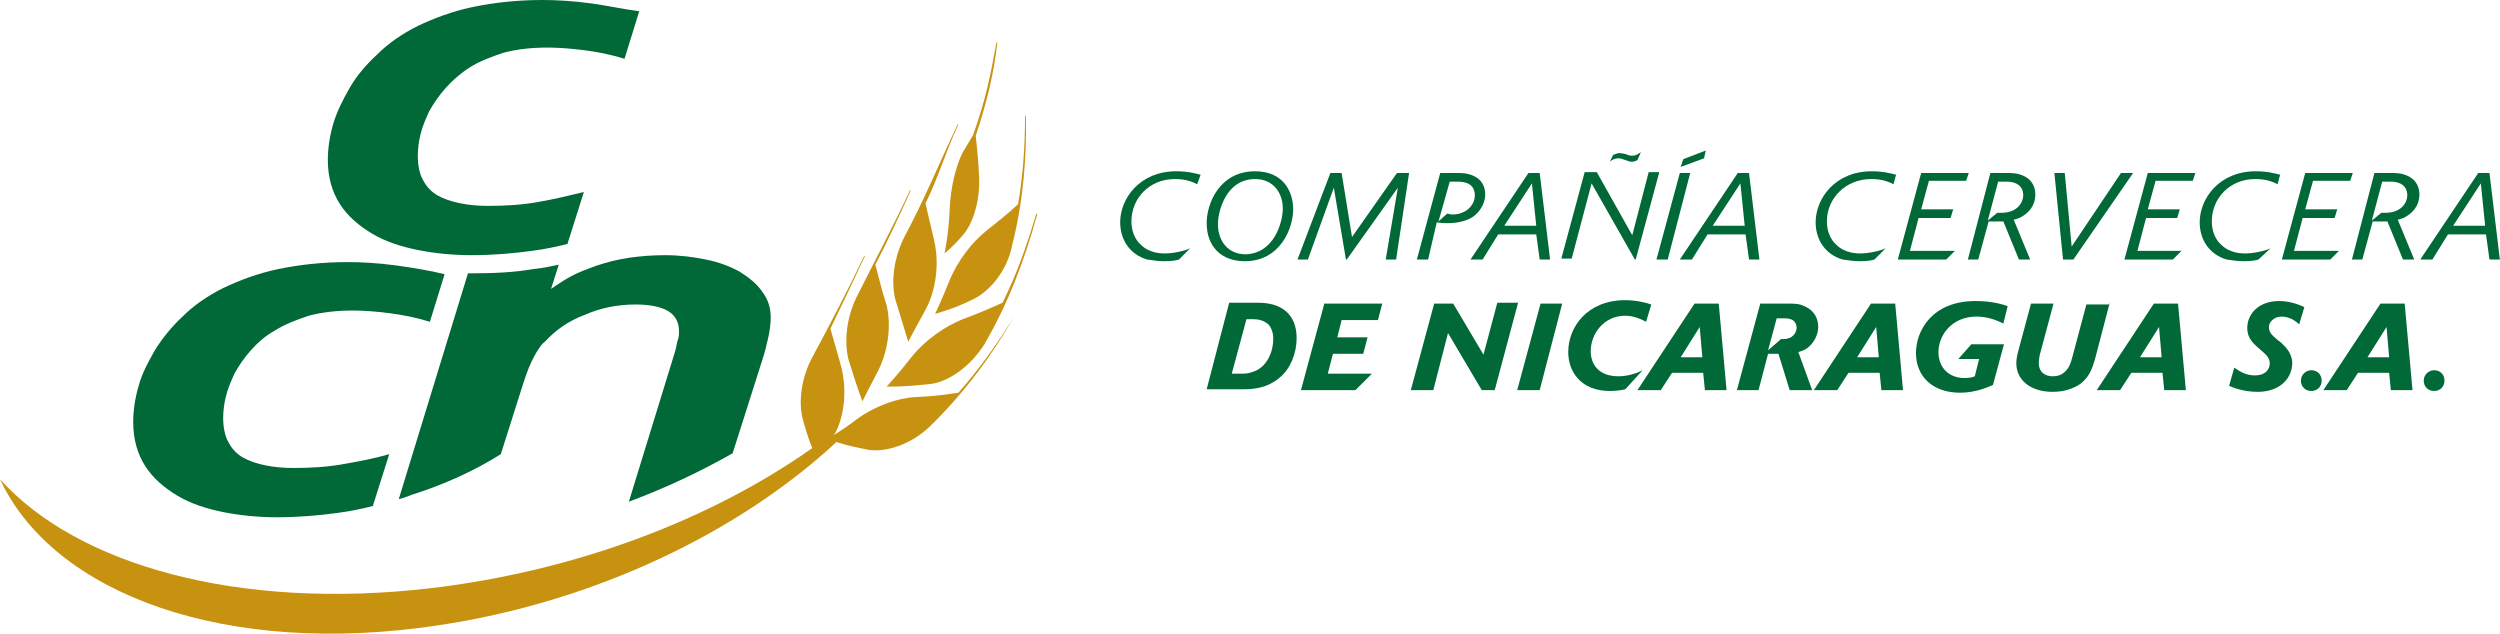 <?xml version="1.0" encoding="UTF-8" standalone="no"?> <!-- Generator: Adobe Illustrator 23.0.1, SVG Export Plug-In . SVG Version: 6.00 Build 0) --> <svg xmlns:dc="http://purl.org/dc/elements/1.1/" xmlns:cc="http://creativecommons.org/ns#" xmlns:rdf="http://www.w3.org/1999/02/22-rdf-syntax-ns#" xmlns:svg="http://www.w3.org/2000/svg" xmlns="http://www.w3.org/2000/svg" xmlns:sodipodi="http://sodipodi.sourceforge.net/DTD/sodipodi-0.dtd" xmlns:inkscape="http://www.inkscape.org/namespaces/inkscape" version="1.1" id="Layer_1" x="0px" y="0px" viewBox="0 0 400 101.396" xml:space="preserve" sodipodi:docname="compania_cervecera_de_nicaragua_v.svg" width="400" height="101.396" inkscape:version="0.92.1 r15371"><defs id="defs99"></defs><style type="text/css" id="style2"> .st0{fill:#006937;} .st1{fill:#C89211;} </style><g id="g94" transform="matrix(1.384,0,0,1.384,0.138,0)"><g id="g92"><g id="g38"><path class="st0" d="m 138.3,21.3 c -1.1,-0.6 -2.2,-0.6 -2.6,-0.6 -2.9,0 -5,2.2 -5,4.9 0,1.1 0.4,2.1 1.1,2.7 1,1 2.4,1 2.8,1 0.9,0 2.3,-0.3 2.9,-0.6 l -1.3,1.3 c -0.3,0.1 -0.8,0.2 -1.7,0.2 -0.7,0 -1.3,-0.1 -2,-0.2 -2,-0.6 -3.1,-2.3 -3.1,-4.3 0,-2.7 2.2,-5.9 6.5,-5.9 1.4,0 2.4,0.3 2.8,0.4 z" id="path4" inkscape:connector-curvature="0" style="fill:#006937"></path><path class="st0" d="m 143.8,30.2 c -2.7,0 -4.4,-1.7 -4.4,-4.4 0,-2.3 1.5,-6 5.6,-6 3.3,0 4.4,2.4 4.4,4.4 0,2.2 -1.5,6 -5.6,6 z m 4.4,-6.1 c 0,-1.8 -1.1,-3.4 -3.2,-3.4 -3.4,0 -4.3,3.8 -4.3,5.2 0,2 1.2,3.5 3.2,3.5 3.3,-0.1 4.3,-3.7 4.3,-5.3 z" id="path6" inkscape:connector-curvature="0" style="fill:#006937"></path><path class="st0" d="m 161.3,30 h -1.2 l 1.4,-8.3 -5.9,8.3 h -0.1 l -1.4,-8.3 -3,8.3 h -1.2 l 3.8,-10 h 1.3 l 1.2,7.4 5.2,-7.4 h 1.4 z" id="path8" inkscape:connector-curvature="0" style="fill:#006937"></path><path class="st0" d="m 165,30 h -1.3 l 2.7,-10 h 2.2 c 1.4,0 3,0.6 3,2.5 0,0.9 -0.5,1.8 -1.2,2.4 -0.6,0.5 -1.7,0.9 -3.1,0.9 -0.2,0 -0.8,0 -1.3,-0.1 z m 2.2,-5.3 c 0.2,0 0.3,0.1 0.6,0.1 1.6,0 2.6,-1.1 2.6,-2.2 0,-1.3 -1,-1.6 -2,-1.6 h -0.9 l -1.3,4.6 z" id="path10" inkscape:connector-curvature="0" style="fill:#006937"></path><path class="st0" d="m 179.1,30 h -1.2 l -0.4,-2.9 h -4.4 l -1.8,2.9 h -1.4 l 6.7,-10 h 1.3 z m -1.6,-3.9 -0.5,-4.9 -3.2,4.9 z" id="path12" inkscape:connector-curvature="0" style="fill:#006937"></path><path class="st0" d="M 191.7,20 189,30 h -0.1 l -5,-8.8 -2.3,8.7 h -1.2 l 2.7,-10 h 1.4 l 4.1,7.3 1.9,-7.3 h 1.2 z m -5.3,-2.1 c 0.3,-0.1 0.5,-0.2 0.7,-0.2 0.3,0 0.6,0.1 0.7,0.1 0.5,0.2 0.6,0.2 0.8,0.2 0.4,0 0.5,-0.1 1,-0.4 l -0.4,0.9 c -0.3,0.2 -0.6,0.2 -0.7,0.2 -0.2,0 -0.4,-0.1 -0.7,-0.2 -0.3,-0.1 -0.6,-0.2 -0.8,-0.2 -0.4,0 -0.8,0.2 -1,0.4 z" id="path14" inkscape:connector-curvature="0" style="fill:#006937"></path><path class="st0" d="m 192.7,30 h -1.3 l 2.7,-10 h 1.2 z m 4.4,-12.6 -0.2,0.9 -2.7,1 0.3,-0.9 z" id="path16" inkscape:connector-curvature="0" style="fill:#006937"></path><path class="st0" d="m 203.3,30 h -1.2 l -0.4,-2.9 h -4.4 l -1.8,2.9 h -1.4 l 6.7,-10 h 1.3 z m -1.7,-3.9 -0.5,-4.9 -3.2,4.9 z" id="path18" inkscape:connector-curvature="0" style="fill:#006937"></path><path class="st0" d="m 218.8,21.3 c -1.1,-0.6 -2.2,-0.6 -2.6,-0.6 -2.9,0 -5.1,2.2 -5.1,4.9 0,1.1 0.4,2.1 1.1,2.7 1,1 2.4,1 2.8,1 0.9,0 2.3,-0.3 2.9,-0.6 l -1.3,1.3 c -0.3,0.1 -0.8,0.2 -1.7,0.2 -0.6,0 -1.3,-0.1 -2,-0.2 -2,-0.6 -3.1,-2.3 -3.1,-4.3 0,-2.7 2.2,-5.9 6.5,-5.9 1.4,0 2.4,0.3 2.8,0.4 z" id="path20" inkscape:connector-curvature="0" style="fill:#006937"></path><path class="st0" d="m 225.9,29 -1,1 h -5.6 L 222,20 h 5.5 l -0.3,0.9 h -4.3 l -0.9,3.3 h 3.7 l -0.3,1 h -3.7 l -1,3.8 z" id="path22" inkscape:connector-curvature="0" style="fill:#006937"></path><path class="st0" d="m 230,20 h 2.2 c 1.5,0 3,0.7 3,2.5 0,1 -0.5,1.8 -1.2,2.3 -0.5,0.4 -0.9,0.5 -1.3,0.6 l 1.9,4.6 h -1.3 l -1.8,-4.4 c -0.3,0 -0.5,0 -0.9,0 -0.3,0 -0.6,0 -0.8,0 l -1.2,4.4 h -1.2 z m 0.8,4.6 c 0.2,0 0.4,0 0.5,0 1.8,0 2.5,-1.2 2.5,-2 0,-1.1 -0.8,-1.6 -1.9,-1.6 h -1 l -1.2,4.5 z" id="path24" inkscape:connector-curvature="0" style="fill:#006937"></path><path class="st0" d="m 239.6,30 h -1.2 l -1,-10 h 1.2 l 0.8,8.5 5.7,-8.5 h 1.4 z" id="path26" inkscape:connector-curvature="0" style="fill:#006937"></path><path class="st0" d="m 252.1,29 -1,1 h -5.6 l 2.7,-10 h 5.5 l -0.3,0.9 h -4.3 l -0.9,3.3 h 3.7 l -0.3,1 H 248 l -1,3.8 z" id="path28" inkscape:connector-curvature="0" style="fill:#006937"></path><path class="st0" d="m 263.2,21.3 c -1.1,-0.6 -2.2,-0.6 -2.6,-0.6 -2.9,0 -5,2.2 -5,4.9 0,1.1 0.4,2.1 1.1,2.7 1,1 2.4,1 2.8,1 0.9,0 2.3,-0.3 2.9,-0.6 L 261,30 c -0.3,0.1 -0.8,0.2 -1.7,0.2 -0.7,0 -1.3,-0.1 -2,-0.2 -2,-0.6 -3.1,-2.3 -3.1,-4.3 0,-2.7 2.2,-5.9 6.5,-5.9 1.4,0 2.4,0.3 2.8,0.4 z" id="path30" inkscape:connector-curvature="0" style="fill:#006937"></path><path class="st0" d="m 270.3,29 -1,1 h -5.6 l 2.7,-10 h 5.5 l -0.3,0.9 h -4.3 l -0.9,3.3 h 3.7 l -0.3,1 h -3.7 l -1,3.8 z" id="path32" inkscape:connector-curvature="0" style="fill:#006937"></path><path class="st0" d="m 274.4,20 h 2.2 c 1.5,0 3,0.7 3,2.5 0,1 -0.5,1.8 -1.2,2.3 -0.5,0.4 -0.9,0.5 -1.3,0.6 L 279,30 h -1.3 l -1.8,-4.4 c -0.3,0 -0.5,0 -0.9,0 -0.3,0 -0.6,0 -0.8,0 L 273,30 h -1.2 z m 0.8,4.6 c 0.2,0 0.4,0 0.5,0 1.8,0 2.5,-1.2 2.5,-2 0,-1.1 -0.8,-1.6 -1.9,-1.6 h -1 l -1.2,4.5 z" id="path34" inkscape:connector-curvature="0" style="fill:#006937"></path><path class="st0" d="m 288.9,30 h -1.2 l -0.4,-2.9 h -4.4 l -1.8,2.9 h -1.4 l 6.7,-10 h 1.3 z m -1.7,-3.9 -0.5,-4.9 -3.2,4.9 z" id="path36" inkscape:connector-curvature="0" style="fill:#006937"></path></g><g id="g70"><path class="st0" d="m 142,35 h 3.4 c 2.5,0 4.4,1.2 4.4,4.1 0,1.7 -0.7,3.5 -1.9,4.5 -1.5,1.3 -3.1,1.4 -4.3,1.4 h -4.2 z m 0.3,8.2 h 1 c 0.5,0 0.9,0 1.4,-0.2 1.7,-0.5 2.4,-2.4 2.4,-3.8 0,-1 -0.4,-1.6 -0.7,-1.8 -0.5,-0.4 -1.1,-0.5 -1.7,-0.5 H 144 Z" id="path40" inkscape:connector-curvature="0" style="fill:#006937"></path><path class="st0" d="m 158.5,43.2 -1.9,1.9 h -6.3 l 2.7,-10 h 6.7 L 159.2,37 H 155 l -0.5,2 h 3.5 l -0.5,1.9 H 154 l -0.6,2.3 z" id="path42" inkscape:connector-curvature="0" style="fill:#006937"></path><path class="st0" d="m 175.4,35 -2.7,10.1 h -1.5 l -3.9,-6.6 -1.7,6.6 H 163 l 2.7,-10 h 2.2 l 3.5,5.9 1.6,-6 z" id="path44" inkscape:connector-curvature="0" style="fill:#006937"></path><path class="st0" d="m 177.9,45.1 h -2.6 l 2.7,-10 h 2.5 z" id="path46" inkscape:connector-curvature="0" style="fill:#006937"></path><path class="st0" d="m 190.2,37.2 c -0.4,-0.2 -1.3,-0.7 -2.4,-0.7 -2.5,0 -4,2.1 -4,4.1 0,1.5 0.9,2.9 3.2,2.9 1,0 2,-0.3 2.6,-0.6 l 0.2,-0.1 -2,2.2 c -0.4,0.1 -1,0.2 -1.8,0.2 -3.3,0 -4.8,-2.2 -4.8,-4.5 0,-2.9 2.2,-6 6.6,-6 0.7,0 1.8,0.1 3,0.5 z" id="path48" inkscape:connector-curvature="0" style="fill:#006937"></path><path class="st0" d="M 199.5,45.1 H 197 l -0.2,-2 h -3.6 l -1.3,2 h -2.7 l 6.6,-10 h 2.8 z m -2.8,-3.8 -0.3,-3.5 -2.2,3.5 z" id="path50" inkscape:connector-curvature="0" style="fill:#006937"></path><path class="st0" d="m 209.4,45.1 h -2.6 l -1.3,-4.2 c -0.2,0 -0.4,0 -0.6,0 -0.2,0 -0.4,0 -0.6,0 l -1.1,4.2 h -2.5 l 2.7,-10 h 3.4 c 0.5,0 1.1,0 1.7,0.3 1.2,0.5 1.6,1.5 1.6,2.4 0,0.9 -0.5,1.8 -1.1,2.3 -0.4,0.4 -0.9,0.5 -1.2,0.6 z m -3.6,-5.9 c 0.1,0 0.2,0 0.3,0 1,0 1.5,-0.7 1.5,-1.3 0,-0.5 -0.3,-0.9 -0.7,-1 -0.3,-0.1 -0.5,-0.1 -0.9,-0.1 h -0.7 l -1,3.7 z" id="path52" inkscape:connector-curvature="0" style="fill:#006937"></path><path class="st0" d="m 219.9,45.1 h -2.5 l -0.2,-2 h -3.6 l -1.3,2 h -2.7 l 6.6,-10 h 2.8 z m -2.8,-3.8 -0.3,-3.5 -2.2,3.5 z" id="path54" inkscape:connector-curvature="0" style="fill:#006937"></path><path class="st0" d="m 231.6,39.7 -1.3,4.8 c -0.5,0.2 -1.9,0.9 -3.8,0.9 -3.2,0 -5.1,-1.9 -5.1,-4.6 0,-2.5 1.8,-6 6.9,-6 1.9,0 3.2,0.4 3.7,0.6 l -0.5,2 c -1,-0.5 -2,-0.8 -3.1,-0.8 -2.9,0 -4.4,2.2 -4.4,4.1 0,1.8 1.2,3 3,3 0.6,0 1,-0.1 1.2,-0.2 l 0.5,-2 h -2.4 l 1.5,-1.7 h 3.8 z" id="path56" inkscape:connector-curvature="0" style="fill:#006937"></path><path class="st0" d="m 243.8,35 -1.7,6.5 c -0.3,1 -0.6,2 -1.6,2.8 -0.8,0.6 -1.9,1 -3.3,1 -2.6,0 -4.2,-1.4 -4.2,-3.3 0,-0.5 0.1,-1 0.3,-1.7 l 1.4,-5.2 h 2.6 l -1.5,5.6 c -0.1,0.3 -0.2,0.9 -0.2,1.3 0,1 0.7,1.5 1.6,1.5 0.8,0 1.2,-0.3 1.5,-0.6 0.4,-0.4 0.6,-0.9 0.8,-1.7 l 1.6,-6 h 2.7 z" id="path58" inkscape:connector-curvature="0" style="fill:#006937"></path><path class="st0" d="m 252.6,45.1 h -2.5 l -0.2,-2 h -3.6 l -1.3,2 h -2.7 l 6.6,-10 h 2.8 z m -2.8,-3.8 -0.3,-3.5 -2.2,3.5 z" id="path60" inkscape:connector-curvature="0" style="fill:#006937"></path><path class="st0" d="m 265.7,37.5 c -0.8,-0.8 -1.7,-0.9 -2,-0.9 -1,0 -1.5,0.7 -1.5,1.2 0,0.6 0.3,0.9 1,1.5 l 0.4,0.3 c 0.5,0.5 1.3,1.2 1.3,2.4 0,1.5 -1.2,3.3 -4,3.3 -0.7,0 -2,-0.1 -3.3,-0.7 l 0.6,-2.1 c 0.7,0.5 1.4,0.9 2.4,0.9 1.2,0 1.7,-0.7 1.7,-1.4 0,-0.6 -0.4,-1 -1,-1.5 -0.8,-0.7 -1.6,-1.3 -1.6,-2.6 0,-1.5 1.2,-3.1 3.7,-3.1 0.6,0 1.6,0.1 2.9,0.7 z" id="path62" inkscape:connector-curvature="0" style="fill:#006937"></path><path class="st0" d="m 267.1,45.2 c -0.7,0 -1.2,-0.5 -1.2,-1.2 0,-0.7 0.6,-1.2 1.2,-1.2 0.7,0 1.2,0.5 1.2,1.2 0,0.7 -0.5,1.2 -1.2,1.2 z" id="path64" inkscape:connector-curvature="0" style="fill:#006937"></path><path class="st0" d="m 278.8,45.1 h -2.5 l -0.2,-2 h -3.6 l -1.3,2 h -2.7 l 6.6,-10 h 2.8 z m -2.7,-3.8 -0.3,-3.5 -2.2,3.5 z" id="path66" inkscape:connector-curvature="0" style="fill:#006937"></path><path class="st0" d="m 281.3,45.2 c -0.7,0 -1.2,-0.5 -1.2,-1.2 0,-0.7 0.6,-1.2 1.2,-1.2 0.7,0 1.2,0.5 1.2,1.2 0,0.7 -0.5,1.2 -1.2,1.2 z" id="path68" inkscape:connector-curvature="0" style="fill:#006937"></path></g><g id="g90"><path class="st0" d="m 45.8,30.7 c -2.2,-0.3 -4.1,-0.4 -5.7,-0.4 -2.9,0 -5.6,0.3 -8,0.8 -2.4,0.5 -4.5,1.3 -6.4,2.2 -1.8,0.9 -3.4,2 -4.7,3.3 -1.3,1.2 -2.4,2.6 -3.2,3.9 -0.8,1.4 -1.5,2.7 -1.9,4.2 -0.4,1.4 -0.6,2.8 -0.6,4.1 0,2 0.5,3.7 1.4,5.1 0.9,1.4 2.2,2.5 3.7,3.4 1.5,0.9 3.3,1.5 5.3,1.9 2,0.4 4.1,0.6 6.2,0.6 2.5,0 4.8,-0.2 7,-0.5 1.6,-0.2 2.9,-0.5 4.1,-0.8 l 1.9,-6 c -1.7,0.5 -3.3,0.8 -5,1.1 -2.1,0.4 -4.1,0.5 -6.1,0.5 -1.2,0 -2.2,-0.1 -3.2,-0.3 -1,-0.2 -1.9,-0.5 -2.6,-0.9 -0.7,-0.4 -1.3,-1 -1.7,-1.8 -0.4,-0.7 -0.6,-1.7 -0.6,-2.8 0,-0.7 0.1,-1.6 0.3,-2.4 0.2,-0.9 0.6,-1.8 1,-2.7 0.5,-0.9 1.1,-1.8 1.9,-2.7 0.8,-0.9 1.7,-1.7 2.8,-2.3 1.1,-0.7 2.4,-1.2 3.9,-1.7 1.5,-0.4 3.2,-0.6 5.1,-0.6 1.2,0 2.6,0.1 4.2,0.3 1.5,0.2 3.1,0.5 4.7,1 l 1.7,-5.5 c -1.6,-0.4 -3.4,-0.7 -5.5,-1" id="path72" inkscape:connector-curvature="0" style="fill:#006937"></path><path class="st0" d="M 68.3,0.4 C 66.1,0.1 64.2,0 62.6,0 59.7,0 57,0.3 54.6,0.8 52.2,1.3 50.1,2.1 48.2,3 c -1.8,0.9 -3.4,2 -4.7,3.3 -1.3,1.2 -2.4,2.5 -3.2,3.9 -0.8,1.4 -1.5,2.8 -1.9,4.2 -0.4,1.4 -0.6,2.8 -0.6,4.1 0,2 0.5,3.7 1.4,5.1 0.9,1.4 2.2,2.5 3.7,3.4 1.5,0.9 3.3,1.5 5.3,1.9 2,0.4 4.1,0.6 6.2,0.6 2.5,0 4.8,-0.2 7,-0.5 1.6,-0.2 2.9,-0.5 4.1,-0.8 l 1.9,-6 c -1.7,0.4 -3.3,0.8 -5,1.1 -2.1,0.4 -4.1,0.5 -6.1,0.5 -1.2,0 -2.2,-0.1 -3.2,-0.3 -1,-0.2 -1.9,-0.5 -2.6,-0.9 -0.7,-0.4 -1.3,-1 -1.7,-1.8 -0.4,-0.7 -0.6,-1.7 -0.6,-2.8 0,-0.7 0.1,-1.6 0.3,-2.4 0.2,-0.9 0.6,-1.8 1,-2.7 0.5,-0.9 1.1,-1.8 1.9,-2.7 0.8,-0.9 1.7,-1.7 2.8,-2.4 1.1,-0.7 2.4,-1.2 3.9,-1.7 1.5,-0.4 3.2,-0.6 5.1,-0.6 1.2,0 2.6,0.1 4.2,0.3 1.6,0.2 3.1,0.5 4.7,1 L 73.8,1.3 C 72.2,1.1 70.4,0.7 68.3,0.4" id="path74" inkscape:connector-curvature="0" style="fill:#006937"></path><path class="st1" d="m 107.4,44.4 c -2,0.2 -3,0.3 -5,0.3 0,0 1.3,-1.4 2.7,-3.2 1.7,-2.2 4.1,-3.8 6.1,-4.6 1.9,-0.7 2.8,-1.1 4.6,-1.9 1.7,-3.4 2.9,-6.9 3.9,-10.3 0,0 0.1,0 0.1,0.1 -1.4,5.1 -3.3,10.2 -6.1,15 -1.7,2.7 -4.3,4.4 -6.3,4.6" id="path76" inkscape:connector-curvature="0" style="fill:#c89211"></path><path class="st1" d="m 112.6,34.5 c -1.8,0.9 -2.7,1.2 -4.6,1.8 0,0 0.8,-1.7 1.6,-3.7 1,-2.5 2.7,-4.6 4.3,-5.9 1.5,-1.2 2.3,-1.8 3.7,-3.1 0.6,-3.5 0.8,-6.9 0.8,-10.2 0.1,0 0.1,0 0.1,0 0.1,4.8 -0.3,9.9 -1.6,15 -0.6,3 -2.6,5.2 -4.3,6.1" id="path78" inkscape:connector-curvature="0" style="fill:#c89211"></path><path class="st1" d="m 98.9,34.4 c 2.1,-4.2 4.3,-8.3 6.2,-12.4 0,0 0.1,0 0.1,0 -1.3,2.9 -2.6,5.7 -4.1,8.6 0.5,1.9 0.7,2.8 1.3,4.7 0.5,2 0.3,4.9 -0.9,7.4 -1,1.9 -1.9,3.7 -1.9,3.7 -0.7,-1.9 -1,-2.9 -1.6,-4.8 -0.5,-2 -0.3,-4.7 0.9,-7.2" id="path80" inkscape:connector-curvature="0" style="fill:#c89211"></path><path class="st1" d="m 104.5,27.3 c 2.3,-4.3 4.1,-8.7 6.1,-12.9 0.1,0 0.1,0 0.1,0 -1.4,2.9 -2.3,6.1 -3.8,9.1 0.4,1.9 0.7,2.9 1.1,4.8 0.4,2.1 0.2,5.1 -1.1,7.5 -1.1,2 -2,3.7 -2,3.7 -0.6,-2 -0.9,-2.9 -1.5,-4.9 -0.5,-2 -0.2,-4.8 1.1,-7.3" id="path82" inkscape:connector-curvature="0" style="fill:#c89211"></path><path class="st1" d="m 111.2,27.2 c -1,1.2 -2.1,2.1 -2.1,2.1 0.4,-2.2 0.5,-3.2 0.6,-5.3 0.1,-2.1 0.6,-4.6 1.5,-6.4 0.5,-0.8 0.9,-1.5 1.2,-2 1.4,-3.9 2,-6.8 2.7,-10.7 0,0 0.1,0 0.1,0 -0.4,3.6 -1.2,6.9 -2.5,10.8 0.2,1.8 0.3,2.9 0.4,4.9 0.1,2.1 -0.5,5 -1.9,6.6" id="path84" inkscape:connector-curvature="0" style="fill:#c89211"></path><path class="st1" d="m 117.2,36.5 c -1.9,3.1 -4.1,6.2 -6.5,8.9 -2,0.3 -2.9,0.4 -4.9,0.5 -2.1,0.1 -4.7,1 -6.9,2.6 -1,0.8 -2,1.4 -2.6,1.8 0.1,-0.1 0.1,-0.2 0.2,-0.3 1.2,-2.4 1.2,-5.4 0.7,-7.4 -0.5,-1.9 -0.8,-2.8 -1.3,-4.6 1.4,-2.9 2.7,-5.6 4,-8.4 -0.1,0 -0.1,0 -0.1,0 -1.9,4 -4,8 -6.2,12.1 -1.2,2.5 -1.4,5.2 -0.8,7.1 0.4,1.4 0.6,2 1,3 C 82.2,60 66.6,66 49.7,68 27.4,70.6 8.8,65.3 -0.1,55.4 6.1,68.7 26,76 50.5,72.3 68.7,69.6 85.4,61.5 96.6,51.1 c 1.2,0.4 2.2,0.6 3.7,0.9 1.9,0.3 4.8,-0.5 7.1,-2.7 3.9,-3.8 7.2,-8.2 9.8,-12.8 0.1,0 0.1,0 0,0" id="path86" inkscape:connector-curvature="0" style="fill:#c89211"></path><path class="st0" d="M 88,33.7 C 87.4,32.8 86.5,32.1 85.4,31.4 84.3,30.8 83,30.3 81.5,30 c -1.5,-0.3 -3,-0.5 -4.7,-0.5 -1.4,0 -2.8,0.1 -4.2,0.3 -1.3,0.2 -2.5,0.5 -3.7,0.9 -1.1,0.4 -2.2,0.8 -3.1,1.3 -0.9,0.5 -2.2,1.4 -2.2,1.4 l 0.9,-2.8 c -0.9,0.2 -1.9,0.4 -2.9,0.5 -2.3,0.4 -4.7,0.5 -7.3,0.5 -0.1,0 -0.2,0 -0.3,0 l -8,26.1 c 0.5,-0.1 1,-0.3 1.5,-0.5 3.8,-1.2 7.3,-2.8 10.3,-4.7 l 2.6,-8.2 c 0.2,-0.6 0.4,-1.2 0.6,-1.7 0.2,-0.5 0.4,-0.9 0.6,-1.3 0.2,-0.4 0.4,-0.7 0.6,-1 0.2,-0.3 0.4,-0.6 0.7,-0.8 1.2,-1.3 2.7,-2.4 4.6,-3.1 1.8,-0.8 3.8,-1.2 5.9,-1.2 1.7,0 3,0.3 3.8,0.8 0.8,0.5 1.2,1.3 1.2,2.3 0,0.3 0,0.7 -0.2,1.2 -0.1,0.5 -0.2,1 -0.4,1.6 L 72.6,58 c 4.3,-1.6 8.3,-3.5 12,-5.6 L 88,41.7 c 0.3,-0.9 0.5,-1.7 0.7,-2.6 0.2,-0.9 0.3,-1.7 0.3,-2.4 0,-1.1 -0.3,-2.1 -1,-3" id="path88" inkscape:connector-curvature="0" style="fill:#006937"></path></g></g></g></svg> 